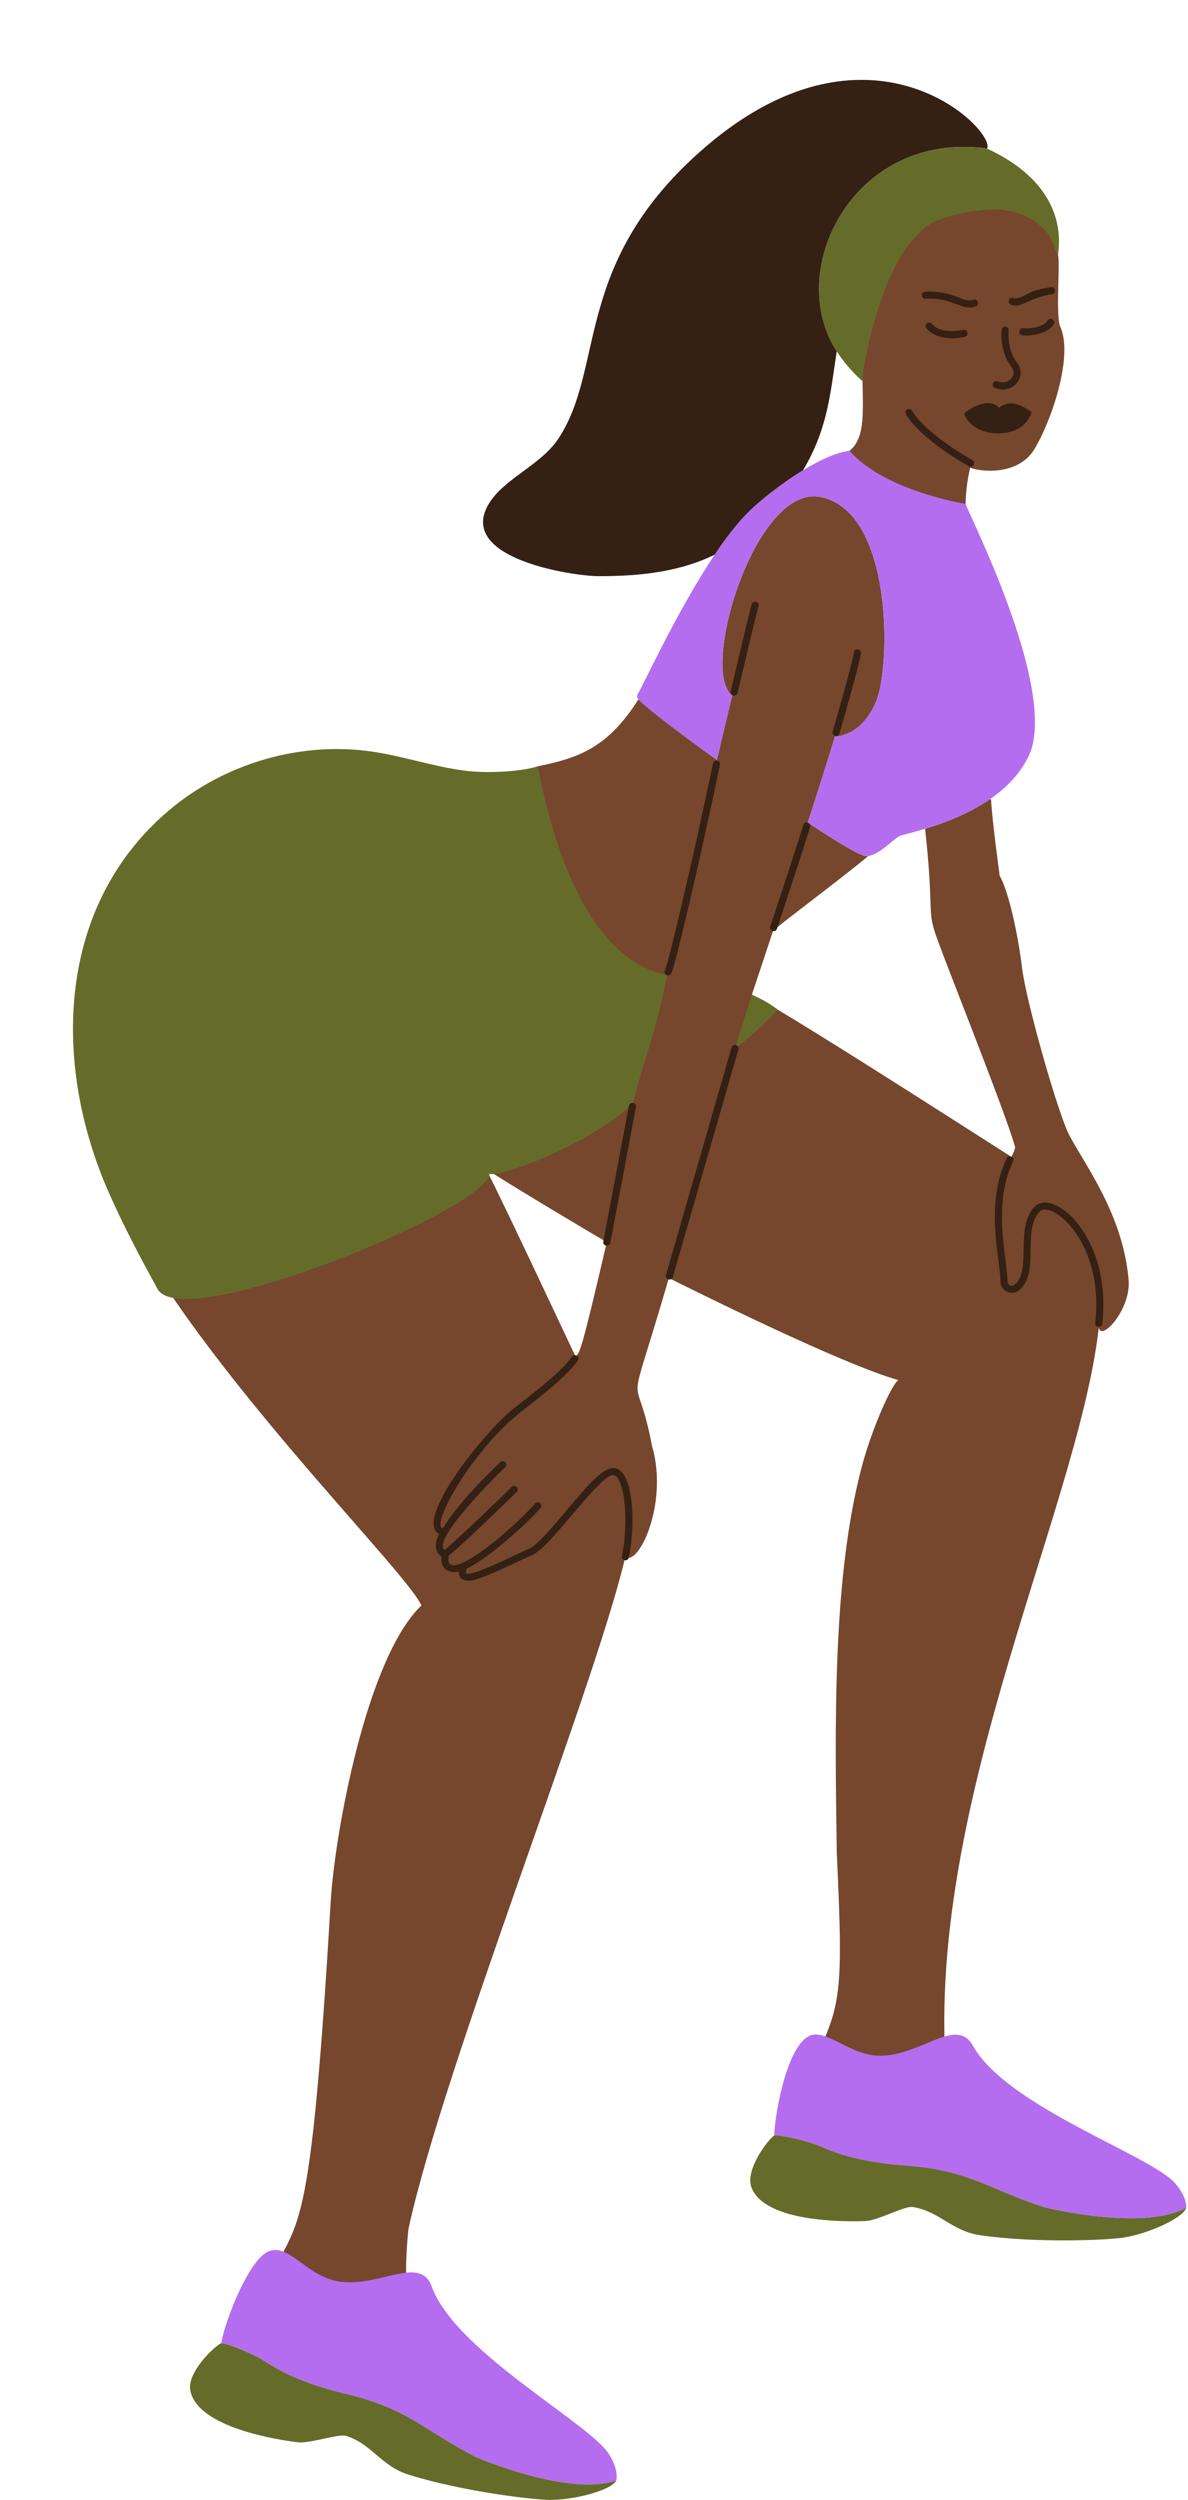 <?xml version="1.0" encoding="UTF-8" standalone="no"?><svg xmlns="http://www.w3.org/2000/svg" xmlns:xlink="http://www.w3.org/1999/xlink" fill="#000000" height="1239.6" preserveAspectRatio="xMidYMid meet" version="1" viewBox="-36.2 -39.6 589.3 1239.6" width="589.3" zoomAndPan="magnify"><g><g id="change1_1"><path d="M377.604,188.382c2.221-0.699,4.853-1.558,9.538-6.28 c6.22-7.986,4.521-19.001,4.331-43.736c-1.289,2.292-6.558,1.788-10.002-5.447 c-11.559-26.296-3.755-23.939,7.278-38.008c9.697-12.366,16.712-24.564,29.872-34.244 c23.018-16.93,49.569-12.211,66.742,10.403c1.96,2.582,2.528,15.283,3.264,15.514 c1.103,5.32-1.178,29.129,0.982,35.514c6.953,14.667-4.392,47.453-12.815,61.203 c-7.903,12.798-26.04,11.239-31.741,9.025c-2.201,9.377-3.981,24.077,0.257,40.434 c2.813,10.854,20.084,38.586,27.818,64.856c-0.003,0.001-29.377,11.514-45.288-14.847 c-9.246-19.153-20.658-62.828-41.607-73.399c-5.031-2.538-10.822-19.228-16.758-18.538 C372.306,189.971,375.023,189.195,377.604,188.382z M508.856,618.655 c-10.622,93.891-93.766,251.401-73.471,389.483c-6.184,2.97-47.909,16.071-70.976-18.234 c15.97-35.488,18.155-33.302,14.48-110.298c-0.922-62.913-2.291-137.14,12.527-192.409 c5.427-20.241,15.986-42.985,18.293-42.369c-28.806-8.112-103.466-45.388-114.14-50.701 c-21.948,75.841-16.54,39.867-8.398,83.022c7.834,26.509-4.562,55.464-11.521,55.721 c0.014-0.045,0.046-0.08,0.057-0.127c-0.795,0.423-1.546,0.842-2.273,1.259 c0.055,0.018,0.098,0.057,0.155,0.07c-15.86,65.956-89.611,250.909-107.178,331.539 c-1.587,15.606-3.049,42.29,6.188,63.856c-8.688,1.843-27.986-8.565-37.284-10.033 c-13.38-2.112-32.962-19.51-41.205-20.11c16.522-44.554,22.751-9.113,33.73-196.055 c1.94-33.021,17.671-120.692,44.986-146.76C165.087,738.532,53.613,629.839,19.98,552.159 c-56.213-126.656,26.559-231.411,129.97-215.291c14.971,2.333,29.588,7.913,44.65,9.726 c2.477,0.298,23.224,4.135,35.94-6.209c21.049-4.267,34.932-9.614,49.929-33.157 c6.158,5.866,21.514,17.497,38.942,29.991c2.603-11.067,5.187-21.967,7.583-31.948 c-16.313-12.17,11.36-104.724,43.72-98.451c36.023,6.986,35.003,83.544,27.738,101.254 c-7.264,17.708-20.489,17.617-20.489,17.617c-3.929,12.815-8.586,27.495-13.467,42.61 c13.332,8.76,24.269,15.432,26.875,15.99c0.924,0.594,1.979,0.735,3.102,0.596 c-10.989,9.325-47.215,36.426-47.215,37.156c-3.526,10.788-10.351,31.114-10.5,31.578 c26.975,14.776,128.734,80.63,128.765,80.384c0.75-1.494,1.398-2.814,1.861-4.567 c-4.654-17.462-37.561-98.679-40.203-107.925c-3.158-11.054-0.29-11.179-4.48-50.137 c8.968-2.715,21.225-7.218,31.949-14.55c0.487-0.101,0.757-0.152,0.757-0.152 c0.488,10.502,4.301,38.039,4.301,38.039c4.454,7.701,9.08,29.058,11.062,45.568 c1.981,16.511,17.913,72.64,23.551,83.225c8.075,15.157,26.558,39.366,29.324,71.561 C524.906,609.76,509.876,625.905,508.856,618.655z M264.804,576.316 c-3.78-2.091-42.715-25.203-59.233-35.797c-0.298,0.036-0.365,0.204,0,0.834 c10.151,20.104,39.663,83.158,43.804,91.861C251.566,629.923,251.283,634.385,264.804,576.316z" fill="#76472d"/></g><g id="change2_1"><path d="M552.211,1055.135c-19.984,10.853-62.551,1.704-70.828-0.367 c-27.07-8.854-37.096-18.359-68.148-20.548c-28.877-2.035-40.896-9.106-44.707-10.431 c-6.66-2.317-17.18-4.855-20.699-4.48c0.319-11.11,7.021-48.858,19.839-50.038 c8.23-0.753,19.281,10.591,32.826,10.493c20.472-0.146,37.71-19.606,45.885-5.016 c17.005,30.337,88.025,54.271,100.244,68.164 C553.084,1050.257,552.167,1055.334,552.211,1055.135z M265.939,1177.397 c-9.841-15.668-76.119-50.652-88.053-83.318c-5.724-15.668-25.939,0.73-46.097-2.387 c-15.849-2.45-24.924-19.589-35.156-14.757c-9.404,4.444-20.755,32.842-23.155,45.371 c3.534,0.192,13.513,4.38,19.716,7.732c3.551,1.918,14.284,10.821,42.464,17.447 c30.302,7.126,38.679,18.114,63.985,31.182c7.839,3.367,48.395,19.206,69.857,11.689 C269.426,1190.546,271.143,1185.681,265.939,1177.397z M442.764,210.279 c-0.005-0.017-40.265-6.43-57.545-26.35c-6.508,0.757-14.857,4.658-23.062,9.644 c-10.96,6.661-21.663,15.266-27.373,20.976c-5.431,5.431-11.039,12.774-16.503,20.93 c-18.847,28.13-35.976,66.001-38.155,69.067c-0.329,0.463-0.458,1.88,0.343,2.681 c6.015,6.014,21.514,17.496,38.942,29.99c2.603-11.067,5.187-21.966,7.583-31.948 c-16.313-12.17,11.36-104.723,43.72-98.45c36.023,6.984,35.002,83.544,27.738,101.252 c-7.264,17.708-20.489,17.618-20.489,17.618c-3.929,12.814-8.586,27.495-13.449,42.611 c0.319,0.144,0.52,0.283,0.691,0.455c13.332,8.761,23.56,14.975,26.166,15.533 c0.924,0.594,1.979,0.736,3.102,0.596c5.473-0.679,12.688-8.618,15.702-9.988 c1.052-0.477,5.89-1.514,12.525-3.523c8.968-2.715,21.225-7.217,31.949-14.549 c8.758-5.989,16.488-13.858,20.536-24.195C486.723,298.483,444.426,215.499,442.764,210.279z" fill="#b56df0"/></g><g id="change3_1"><path d="M1.368,449.089c4.254-32.728,18.646-63.487,46.17-86.792 c27.807-23.544,65.931-34.658,101.932-29.046c14.971,2.334,29.434,7.248,44.474,9.241 c12.626,1.673,29.507,0.266,36.597-2.107c15.336,78.729,43.617,99.416,63.7,103.421 c0.055,0.037,0.091,0.091,0.152,0.122c0.128,0.066,0.265,0.065,0.399,0.097 c-0.863,3.843-1.786,7.966-2.762,12.315c-7.453,4.381-33.915,18.577-79.247,28.651 c-0.946,0.21-1.542,1.147-1.332,2.093c0.182,0.818,0.907,1.374,1.711,1.374 c0.126,0,0.254-0.014,0.382-0.041c41.213-9.159,67.094-21.742,77.449-27.455 c-2.533,11.296-10.202,33.283-13.155,46.392c-20.97,20.97-71.258,38.966-71.756,34.588 c4.958,15.506-151.459,80.816-164.147,57.596c-8.888-16.265-16.533-30.596-24.042-47.515 C3.568,519.747-3.084,483.34,1.368,449.089z M349.615,461.075 c-5.38-4.117-8.894-5.548-12.858-7.456c-2.299,7.101-7.311,23.093-8.4,26.709 C338.78,472.399,342.105,468.585,349.615,461.075z M453.386,34.066 c-0.062-0.029-0.122-0.061-0.185-0.09c-65.59-8.728-100.713,59.978-74.342,100.665 c5.826,8.989,12.691,14.687,12.691,14.701c0-3.965,5.672-41.238,20.349-63.783 c2.499-3.838,5.25-7.262,8.288-10.008c3.409-4.259,10.854-7.161,18.568-8.962 c8.445-1.972,17.213-2.62,21.382-2.221c8.667,0.827,17.931,4.584,23.341,11.708 c1.96,2.582,4.412,10.277,5.149,10.508C491.314,67.963,482.923,47.719,453.386,34.066z" fill="#656c2a"/></g><g id="change4_1"><path d="M552.211,1055.135c-0.043,0.199-0.154,0.41-0.254,0.619 c-2.231,4.733-18.114,12.085-30.472,14.127c-7.767,1.283-42.959,2.946-71.314-1.085 c-14.374-2.044-20.375-12.011-33.669-14.029c-4.054-0.615-17.196,6.737-23.352,6.966 c-9.383,0.348-49.641,0.884-56.53-16.499c-3.527-8.635,8.053-23.786,11.208-25.926 c3.519-0.375,14.039,2.163,20.699,4.48c3.811,1.325,15.83,8.396,44.707,10.431 c31.052,2.189,41.078,11.694,68.148,20.548C489.66,1056.839,532.227,1065.988,552.211,1055.135z M199.643,1178.668c-25.306-13.069-33.683-24.056-63.985-31.182 c-28.18-6.626-38.914-15.529-42.464-17.447c-6.203-3.351-16.183-7.54-19.716-7.732 c-3.456,1.608-17.311,14.711-15.21,23.799c4.021,18.261,43.847,24.17,53.165,25.327 c6.113,0.759,20.261-4.397,24.165-3.141c12.8,4.118,17.129,14.916,30.992,19.232 c27.345,8.514,62.35,12.5,70.222,12.476c12.527-0.04,29.38-4.757,32.34-9.073 c0.131-0.189,0.274-0.381,0.349-0.569C248.039,1197.874,207.482,1182.035,199.643,1178.668z M292.029,456.339c-7.453,4.382-33.915,18.577-79.247,28.651 c-2.232,0.496-1.541,3.924,0.761,3.426c41.214-9.16,62.422-17.319,77.449-27.455 C291.344,459.396,291.689,457.855,292.029,456.339z M206.259,541.989 c-3.269-7.444-29.069-65.342-48.555-86.712c-1.564-1.717-4.157,0.647-2.593,2.364 c20.045,21.985,47.977,85.602,48.25,86.23C204.235,545.885,207.72,545.321,206.259,541.989z" fill="#656c2a"/></g><g id="change5_1"><path d="M441.999,165.75c1.238-1.858,6.719-4.903,10.402-5.399 c3.364-0.454,6.377,1.024,7.02,2.427c0.669-1.437,3.956-2.352,5.982-2.352 c4.519,0,10.154,4.334,10.154,4.334c-1.115,3.714-5.077,10.525-16.779,10.525 C445.581,175.284,441.999,165.75,441.999,165.75z M464.134,124.298 c0.206-2.317-3.291-2.618-3.496-0.31c-0.603,6.801,1.278,13.758,5.033,18.611 c2.808,3.502-1.303,9.042-7.087,6.893c-2.169-0.806-3.399,2.48-1.222,3.29 c9.565,3.552,15.882-6.356,11.065-12.355C463.663,134.27,463.936,126.524,464.134,124.298z M423.353,123.233c4.507,5.309,13.162,5.633,19.078,4.144 c2.24-0.57,1.388-3.966-0.863-3.402c-0.107,0.027-10.751,2.626-15.541-3.013 C424.525,119.191,421.849,121.464,423.353,123.233z M486.488,121.128 c1.16-2.012-1.876-3.766-3.04-1.756c-1.943,3.366-9.401,4.197-12.021,3.794 c-2.296-0.35-2.829,3.116-0.533,3.47C474.281,127.153,483.508,126.287,486.488,121.128z M446.527,109.049c-1.282,0.538-2.802,0.33-3.853,0.062 c-3.215-0.825-9.353-4.731-19.919-4.063c-2.318,0.148-2.087,3.651,0.222,3.503 c13.643-0.863,18.184,6.564,24.91,3.733C450.028,111.384,448.66,108.153,446.527,109.049z M485.706,106.241c2.294-0.359,1.751-3.824-0.543-3.467 c-11.701,1.831-10.919,3.595-15.28,5.072c-1.145,0.39-2.429,0.772-3.171,0.368 c-2.04-1.108-3.718,1.973-1.678,3.082C469.721,113.849,474.011,108.07,485.706,106.241z M275.651,732.871c0.014-0.046,0.046-0.08,0.056-0.128 c2.717-12.543,2.877-34.537-3.034-41.866c-6.039-7.489-14.361,2.501-28.006,18.669 c-7.02,8.318-14.279,16.919-18.312,18.727c-8.485,3.802-28.967,14.188-31.399,12.243 c-0.212-0.304,0.11-1.651,0.267-2.286c9.786-4.237,29.862-22.146,36.644-29.994 c1.518-1.757-1.136-4.05-2.656-2.295c-11.178,12.935-45.715,41.968-42.808,25.877 c9.238-7.662,32.672-30.617,33.682-31.608c1.657-1.626-0.8-4.132-2.457-2.507 c-0.245,0.241-24.043,23.552-33.297,31.273c-6.415-4.772,23.893-35.249,30.028-40.997 c1.696-1.585-0.703-4.15-2.397-2.562c-0.851,0.795-20.546,19.3-28.411,32.789 c-6.669-0.741,14.101-38.535,38.977-57.972c11.469-8.958,22.301-17.418,27.864-25.111 c1.381-1.911-1.549-3.848-2.845-2.056c-5.519,7.633-16.931,16.392-28.905,25.749 c-14.083,11.011-49.719,55.028-37.035,62.391c-3.001,5.386-1.391,9.569,1.2,10.951 c-0.655,5.924,3.246,8.651,8.587,7.605c-0.181,3.303,2.189,4.743,5.712,4.404 c5.601-0.533,20.521-8.136,30.683-12.694c4.763-2.135,11.95-10.65,19.559-19.666 c17.612-20.868,20.259-21.621,22.592-18.729c4.701,5.829,5.122,26.058,2.336,38.92 C271.815,734.134,274.992,735.042,275.651,732.871z M362.299,369.454 c-4.92,15.827-16.414,50.358-16.426,50.399c-0.676,2.221,2.676,3.241,3.358,1.021 c0.009-0.028,11.49-34.519,16.42-50.378C366.32,368.343,362.983,367.255,362.299,369.454z M376.851,323.118c-0.642,2.228,2.724,3.217,3.372,0.971 c6.039-20.95,10.517-37.714,10.647-39.862c0.137-2.29-3.337-2.53-3.503-0.214 C387.266,285.424,383.853,298.827,376.851,323.118z M340.018,261.033 c0.735-2.203-2.595-3.313-3.329-1.109c-0.466,1.396-3.686,14.733-10.442,43.242 c-0.538,2.271,2.877,3.08,3.415,0.809C332.069,293.818,339.395,262.905,340.018,261.033z M296.754,443.178c2.028-3.915,14.676-58.093,24.165-103.518 c0.473-2.264-2.96-2.992-3.435-0.719c-10.543,50.468-22.32,99.658-23.847,102.622 C292.598,443.581,295.691,445.229,296.754,443.178z M413.302,166.008 c7.595,12.523,30.116,25.065,31.076,25.595c2.045,1.129,3.706-1.962,1.697-3.072 c-0.228-0.126-22.868-12.728-29.873-24.492c-0.495-0.833-1.573-1.106-2.405-0.61 C412.605,164.183,412.925,165.271,413.302,166.008z M510.551,616.783 c4.973-43.441-24.545-67.471-33.548-58.059c-10.111,10.569-1.006,32.472-10.215,38.901 c-1.345,0.94-3.24-0.097-3.235-1.757c0.031-10.864-7.724-37.801,2.772-59.535 c1.048-2.171-2.208-3.501-3.16-1.526c-11.078,22.929-3.09,50.257-3.121,61.051 c-0.012,4.492,5.083,7.209,8.754,4.645c11.439-7.984,1.533-29.725,10.742-39.353 c5.621-5.868,32.167,14.69,27.525,55.233C506.793,618.75,510.299,618.974,510.551,616.783z M297.57,593.6l32.493-112.781c0.65-2.256-2.759-3.238-3.41-0.983l-32.493,112.781 C293.508,594.881,296.923,595.845,297.57,593.6z M266.547,576.646l12.714-67.274 c0.436-2.307-3.051-2.966-3.487-0.659l-12.714,67.274 C262.626,578.285,266.105,578.984,266.547,576.646z M453.17,33.972 c0.095,0.032,0.157,0.067,0.221,0.096c5.057-8.409-58.617-73.645-143.202,2.3 c-62.225,55.87-46.176,106.435-69.416,141.557c-8.769,13.252-27.405,19.921-34.768,32.74 c-15.336,26.7,41.651,35.402,54.781,35.432c22.956,0.052,41.304-2.761,57.494-10.619 c5.465-8.156,11.072-15.499,16.503-20.93c5.71-5.71,16.413-14.315,27.373-20.976 c12.348-20.769,13.477-38.126,16.702-58.932C352.542,94.035,387.501,25.233,453.17,33.972z" fill="#352014"/></g></g></svg>